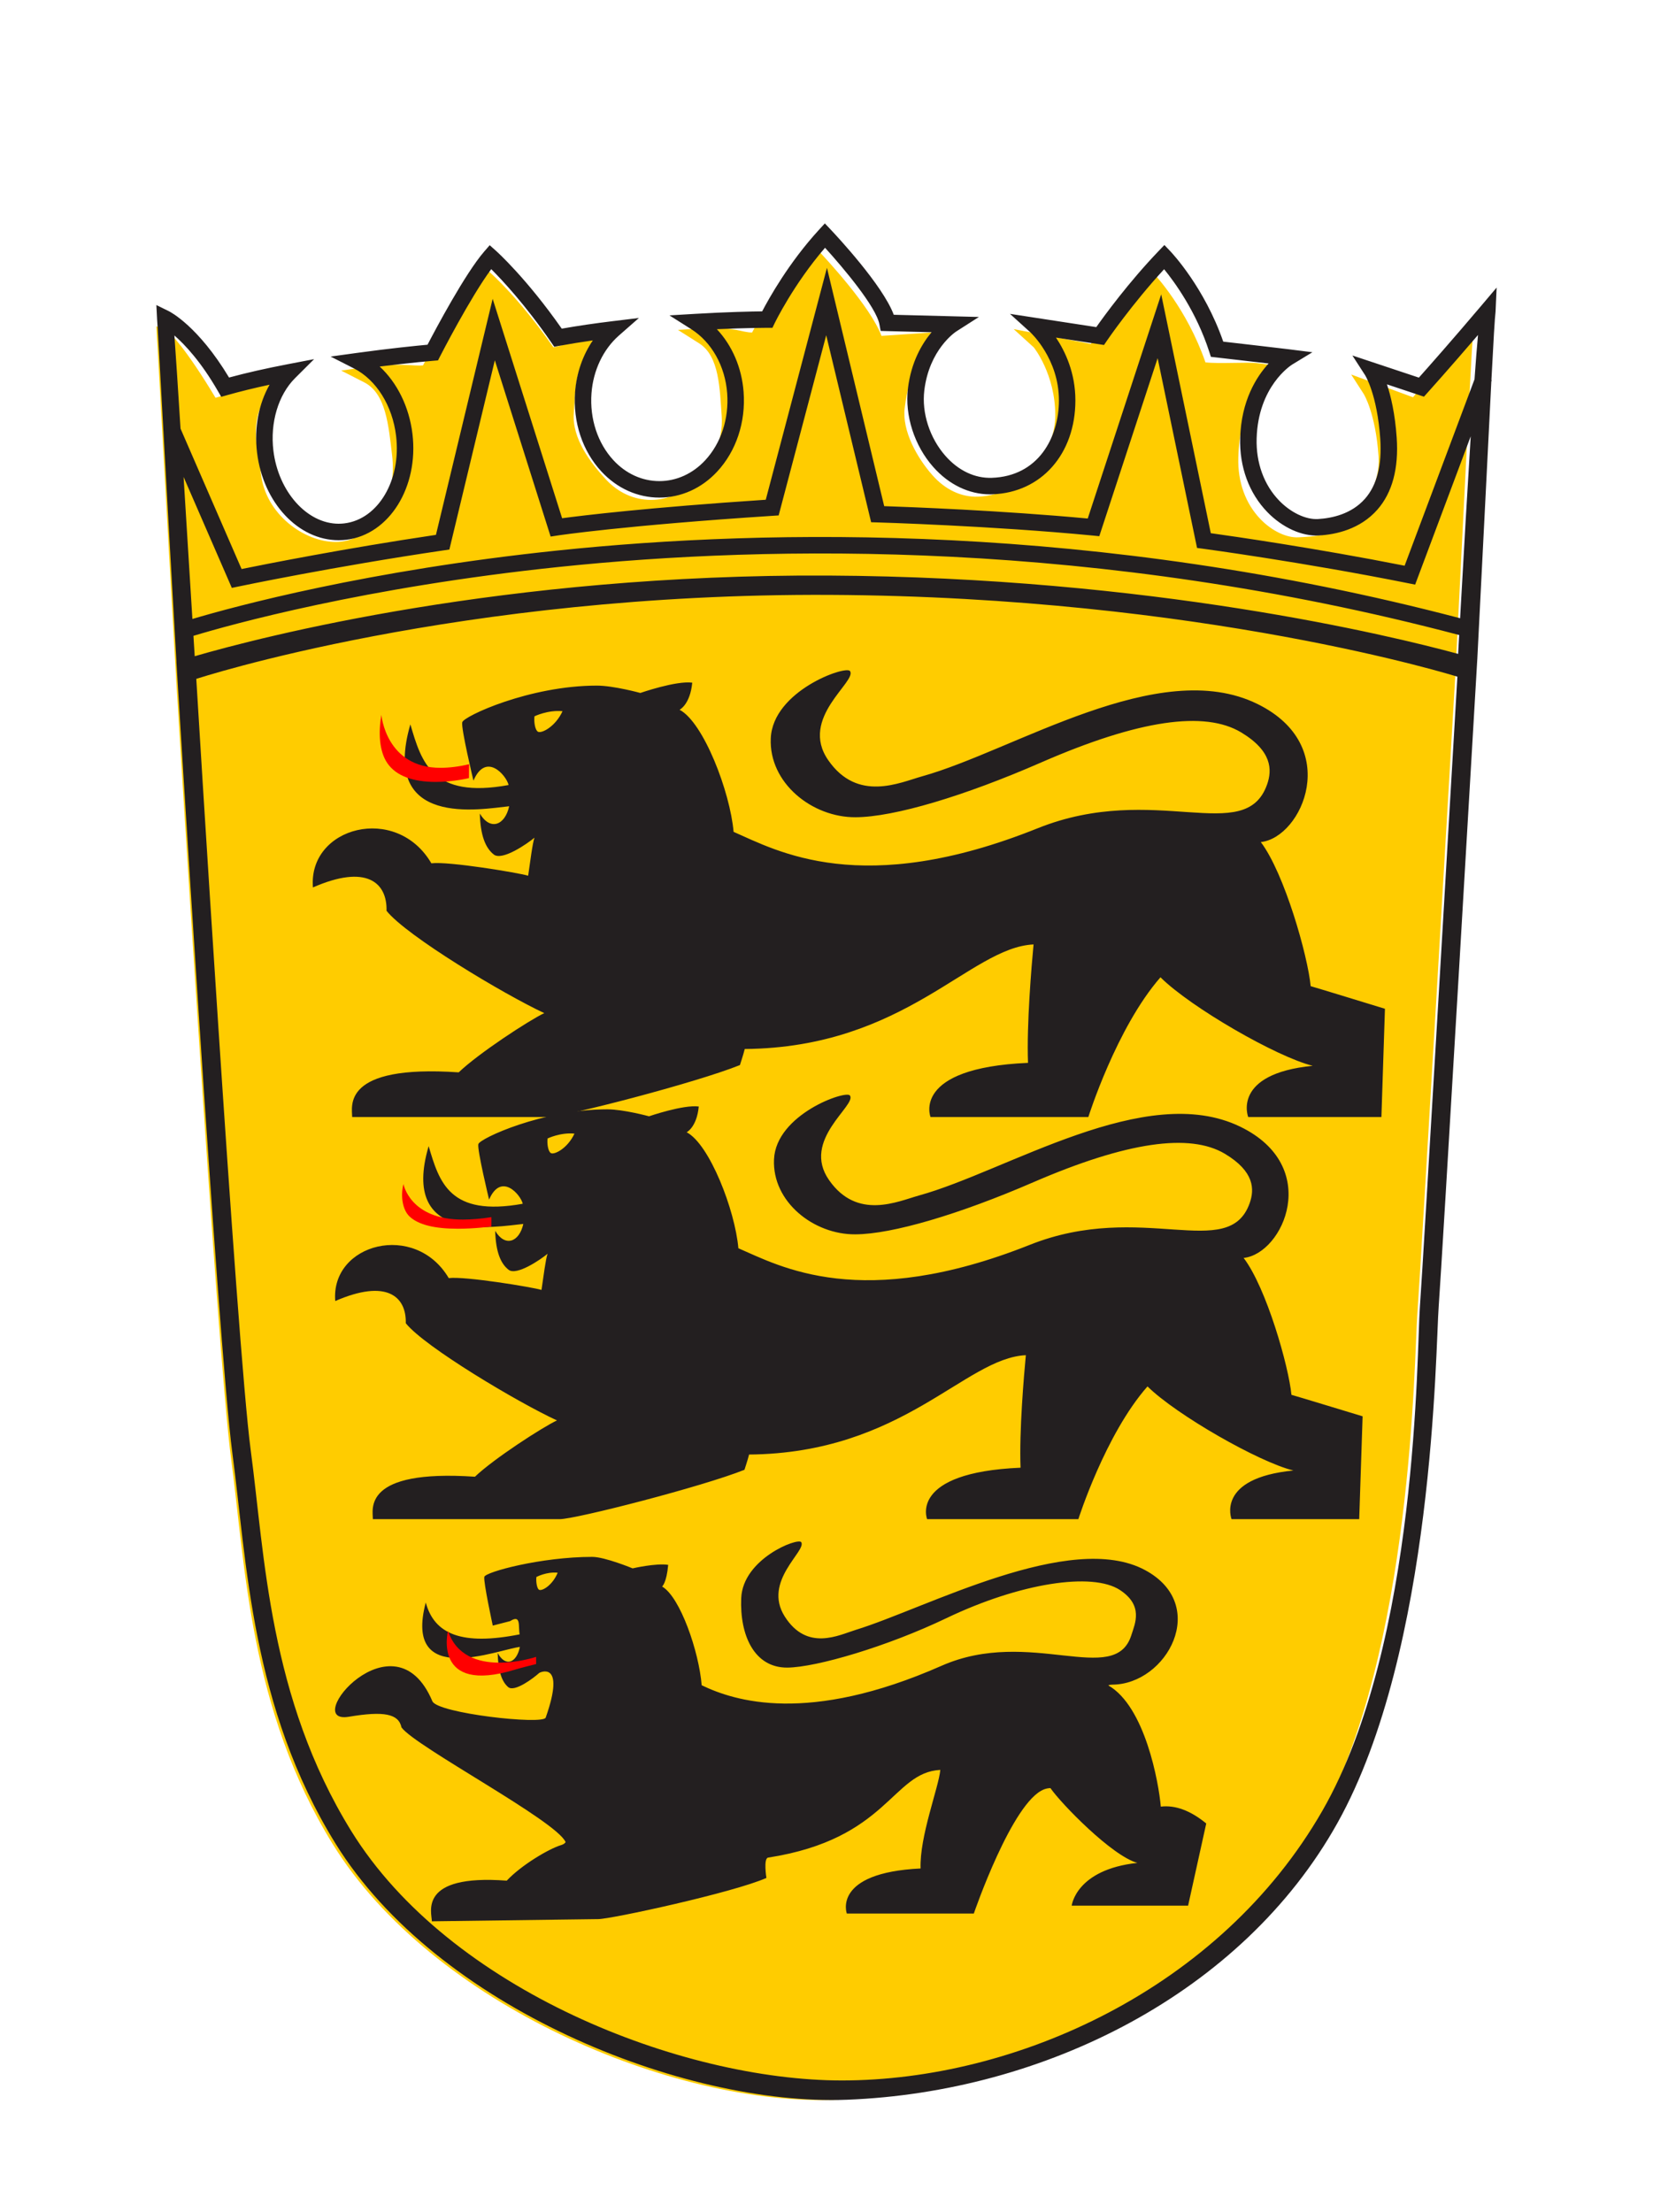 <?xml version="1.0" encoding="UTF-8"?>
<svg width="74px" height="99px" viewBox="0 0 74 99" version="1.1" xmlns="http://www.w3.org/2000/svg" xmlns:xlink="http://www.w3.org/1999/xlink">
    <!-- Generator: Sketch 64 (93537) - https://sketch.com -->
    <title>Logos/Bundesländer/Baden Würtem</title>
    <desc>Created with Sketch.</desc>
    <g id="Logos/Bundesländer/Baden-Würtem" stroke="none" stroke-width="1" fill="none" fill-rule="evenodd">
        <g id="Group-17" transform="translate(7, 10)">
            <path d="M59,4.042 L58.586,4.878 C57.331,6.367 56.651,7.338 56.256,7.782 L53.489,6.764 L54.049,7.634 C54.054,7.642 54.581,8.481 54.716,10.444 C54.795,11.602 54.084,12.695 53.559,13.293 C52.965,13.969 51.751,14.017 51.135,14.051 C50.597,14.082 49.938,13.766 49.432,13.243 C48.759,12.548 48.405,11.572 48.436,10.495 C48.501,8.193 49.375,6.966 49.435,6.929 L50.323,6.386 L49.292,6.257 C48.819,6.197 47.604,6.294 46.965,6.22 C46.136,3.823 44.699,2.294 44.636,2.229 L44.374,1.953 L44.112,2.228 C42.795,3.609 42.198,4.883 41.837,5.395 L38.379,4.731 L39.275,5.545 C39.288,5.556 40.242,6.753 40.242,8.594 C40.242,10.244 38.819,12.16 36.781,12.232 C36.033,12.26 35.311,11.915 34.743,11.272 C34.044,10.481 33.379,9.272 33.499,8.274 C33.716,6.471 34.441,5.5 34.488,5.469 L35.485,4.829 L32.461,5.034 C31.981,3.733 29.943,1.546 29.695,1.284 L29.427,1 L29.164,1.288 C27.833,2.744 26.957,4.327 26.669,4.883 C26.216,4.888 25.88,4.616 24.474,4.7 L23.35,4.767 L24.303,5.371 C25.209,5.945 25.22,7.417 25.308,8.618 C25.391,9.744 24.857,10.704 24.157,11.461 C23.61,12.052 22.894,12.377 22.141,12.377 C21.389,12.377 20.673,12.052 20.126,11.461 C19.426,10.704 18.604,9.621 18.687,8.495 C18.761,7.486 18.733,6.413 19.425,5.803 L20.305,5.026 L19.142,5.168 C18.355,5.264 18.471,5.423 17.775,5.546 C16.231,3.333 15.004,2.259 14.948,2.208 L14.674,1.962 L14.433,2.241 C13.593,3.213 12.296,5.666 11.937,6.356 C11.48,6.398 10.888,6.225 9.417,6.429 L8.273,6.587 L9.302,7.113 C10.284,7.615 10.392,9.045 10.553,10.376 C10.787,12.328 9.767,14.063 8.278,14.244 C8.195,14.254 8.11,14.259 8.026,14.259 C6.632,14.259 4.902,13.037 4.684,11.227 C4.535,9.991 4.149,8.924 4.925,7.735 L5.763,6.896 L4.601,7.12 C3.648,7.303 3.41,7.599 2.649,7.806 C1.287,5.537 0.608,4.905 0.554,4.878 L0,4.603 L0.032,5.223 C0.045,5.338 0.145,7.173 0.307,10.123 L0.303,10.125 L0.309,10.139 C0.455,12.791 0.652,16.341 0.884,20.353 L0.882,20.353 C0.882,20.353 2.711,50.544 3.345,55.293 C3.98,60.042 4.161,66.494 7.893,72.54 C12.341,79.747 23.165,84.267 30.398,83.988 C39.07,83.652 47.797,79.154 51.992,71.621 C56.257,63.962 56.308,50.699 56.45,48.819 C56.589,46.974 58.091,21.239 58.147,20.275 L58.147,20.274 C58.148,20.257 58.149,20.246 58.149,20.246 L58.149,20.246 C58.413,15.128 58.625,10.739 58.767,7.973 L58.785,7.924 L58.77,7.919 C58.859,6.196 58.921,5.114 58.953,4.897 L59,4.042" id="Fill-1" fill="#FFCC00"></path>
            <path d="M60,2.872 L59.302,3.697 C58.025,5.206 56.921,6.453 56.519,6.903 L53.542,5.912 L54.112,6.794 C54.117,6.802 54.653,7.652 54.79,9.642 C54.871,10.816 54.641,11.719 54.106,12.325 C53.502,13.01 52.628,13.197 52.002,13.233 C51.455,13.264 50.785,12.943 50.27,12.413 C49.585,11.708 49.225,10.719 49.256,9.627 C49.323,7.292 50.789,6.354 50.85,6.316 L51.753,5.767 L50.704,5.635 C50.223,5.575 48.411,5.367 47.761,5.292 C46.918,2.863 45.456,1.313 45.392,1.246 L45.126,0.967 L44.859,1.246 C43.52,2.645 42.444,4.123 42.077,4.642 L38.214,4.049 L39.125,4.874 C39.138,4.885 40.405,6.053 40.405,7.919 C40.405,9.594 39.477,11.315 37.404,11.388 C36.644,11.416 35.91,11.067 35.332,10.415 C34.621,9.613 34.256,8.486 34.379,7.474 C34.6,5.646 35.761,4.868 35.809,4.837 L36.823,4.188 L33.011,4.09 C32.522,2.771 30.45,0.554 30.198,0.288 L29.926,0 L29.658,0.292 C28.305,1.769 27.414,3.374 27.12,3.937 C26.66,3.942 25.541,3.964 24.112,4.049 L22.968,4.117 L23.937,4.729 C24.859,5.311 25.463,6.386 25.554,7.604 C25.638,8.745 25.278,9.839 24.567,10.606 C24.01,11.205 23.282,11.535 22.516,11.535 C21.751,11.535 21.023,11.205 20.467,10.606 C19.755,9.839 19.395,8.745 19.479,7.604 C19.555,6.58 20.003,5.639 20.706,5.02 L21.602,4.233 L20.419,4.377 C19.619,4.474 18.856,4.586 18.148,4.711 C16.578,2.467 15.259,1.276 15.202,1.225 L14.922,0.976 L14.677,1.259 C13.823,2.244 12.504,4.73 12.139,5.43 C11.674,5.473 10.46,5.592 8.964,5.799 L7.801,5.96 L8.848,6.493 C9.847,7.002 10.568,8.157 10.731,9.506 C10.97,11.485 9.933,13.244 8.418,13.427 C8.334,13.437 8.247,13.443 8.162,13.443 C6.744,13.443 5.46,12.005 5.239,10.17 C5.087,8.917 5.459,7.674 6.209,6.926 L7.061,6.076 L5.879,6.303 C4.91,6.489 4.028,6.689 3.254,6.899 C1.87,4.597 0.618,3.959 0.564,3.932 L0,3.654 L0.032,4.282 C0.046,4.398 0.147,6.259 0.312,9.249 L0.308,9.252 L0.314,9.265 C0.462,11.954 0.663,15.553 0.899,19.62 C0.899,19.621 0.896,19.621 0.896,19.621 C0.896,19.621 2.756,50.23 3.402,55.045 C4.047,59.86 4.232,66.401 8.027,72.531 C12.55,79.837 23.557,84.271 30.913,83.987 C39.732,83.648 48.607,79.236 52.873,71.6 C57.211,63.834 57.262,50.387 57.406,48.481 C57.548,46.611 59.075,20.518 59.132,19.541 L59.132,19.541 C59.134,19.523 59.134,19.512 59.134,19.512 C59.403,14.324 59.618,9.873 59.763,7.069 L59.782,7.02 L59.766,7.014 C59.857,5.267 59.92,4.17 59.952,3.951 L60,2.872 L60,2.872 Z M2.76,7.514 L2.904,7.762 L3.18,7.684 C3.747,7.524 4.379,7.369 5.068,7.22 C4.58,8.077 4.373,9.153 4.507,10.259 C4.776,12.494 6.348,14.181 8.162,14.181 C8.277,14.181 8.393,14.174 8.507,14.16 C10.425,13.928 11.751,11.801 11.464,9.418 C11.317,8.211 10.779,7.129 9.997,6.407 C11.408,6.231 12.392,6.149 12.404,6.148 L12.609,6.131 L12.702,5.948 C12.717,5.919 14.06,3.3 14.992,2.047 C15.475,2.53 16.523,3.647 17.676,5.325 L17.812,5.522 L18.047,5.478 C18.519,5.392 19.019,5.311 19.54,5.237 C19.088,5.898 18.807,6.702 18.744,7.549 C18.645,8.894 19.075,10.191 19.926,11.108 C20.624,11.859 21.544,12.273 22.516,12.273 C23.489,12.273 24.41,11.859 25.107,11.108 C25.958,10.191 26.389,8.894 26.289,7.549 C26.209,6.461 25.776,5.464 25.092,4.736 C26.441,4.674 27.338,4.673 27.348,4.673 L27.58,4.673 L27.681,4.464 C27.689,4.446 28.527,2.72 29.935,1.09 C30.751,1.988 32.224,3.737 32.37,4.52 L32.425,4.813 L34.704,4.871 C34.277,5.38 33.789,6.2 33.646,7.385 C33.499,8.6 33.934,9.949 34.78,10.904 C35.478,11.693 36.381,12.127 37.321,12.127 C37.358,12.127 37.393,12.126 37.43,12.125 C39.616,12.049 41.142,10.319 41.142,7.92 C41.142,6.689 40.686,5.729 40.273,5.111 L42.423,5.442 L42.554,5.25 C42.565,5.233 43.666,3.621 45.114,2.051 C45.576,2.616 46.554,3.949 47.135,5.746 L47.208,5.972 L47.444,5.999 C47.463,6.001 48.828,6.157 49.792,6.27 C49.248,6.862 48.567,7.933 48.519,9.606 C48.482,10.899 48.916,12.079 49.74,12.927 C50.41,13.616 51.285,14.013 52.044,13.969 C52.811,13.926 53.888,13.689 54.66,12.814 C55.329,12.053 55.62,10.97 55.526,9.591 C55.451,8.506 55.263,7.724 55.089,7.204 L56.746,7.756 L56.907,7.577 C56.919,7.564 57.887,6.486 59.166,4.994 C59.119,5.498 59.067,6.168 59.01,6.978 L55.881,15.322 C51.901,14.536 48.198,14.004 47.204,13.866 L44.984,3.175 L41.695,13.21 C37.852,12.85 33.689,12.693 32.583,12.656 L30.02,1.988 L27.281,12.369 C21.956,12.722 19.067,13.076 18.164,13.197 L15.055,3.375 L12.516,13.941 C8.402,14.553 4.839,15.262 3.815,15.471 L1.082,9.185 C0.97,7.408 0.877,5.98 0.808,5.016 C1.284,5.432 2.003,6.198 2.76,7.514 L2.76,7.514 Z M56.563,48.525 C56.422,50.383 56.514,63.535 52.2,71.05 C47.606,79.051 38.444,83.124 30.69,83.124 C23.53,83.124 13.123,79.079 8.723,71.957 C5.031,65.983 4.852,59.608 4.224,54.915 C3.596,50.222 1.787,20.388 1.787,20.388 C1.787,20.388 13.492,16.54 30.177,16.628 C46.862,16.715 58.243,20.29 58.243,20.29 C58.243,20.29 56.703,46.668 56.563,48.525 L56.563,48.525 Z M30.082,15.763 C15.553,15.687 4.698,18.508 1.717,19.373 C1.698,19.066 1.679,18.763 1.66,18.461 C3.305,17.964 9.305,16.285 18.055,15.374 C27.481,14.393 42.087,14.137 58.323,18.425 C58.307,18.704 58.291,18.985 58.276,19.269 C55.258,18.449 44.536,15.839 30.082,15.763 L30.082,15.763 Z M58.365,17.673 C42.08,13.397 27.438,13.655 17.979,14.64 C9.455,15.527 3.503,17.144 1.613,17.706 C1.469,15.379 1.336,13.231 1.219,11.349 L3.378,16.315 L3.672,16.254 C3.714,16.245 7.923,15.362 12.87,14.634 L13.117,14.598 L15.152,6.127 L17.65,14.018 L17.962,13.97 C17.991,13.965 20.908,13.524 27.593,13.088 L27.858,13.071 L29.987,5.006 L31.998,13.376 L32.28,13.384 C32.33,13.385 37.41,13.536 41.918,13.972 L42.212,14.001 L44.824,6.032 L46.588,14.527 L46.847,14.561 C46.892,14.567 51.317,15.161 56.044,16.107 L56.352,16.168 L58.84,9.53 C58.7,11.768 58.539,14.555 58.365,17.673 L58.365,17.673 Z" id="Fill-3" fill="#231F20"></path>
            <path d="M44.966,70.867 C44.875,69.804 44.264,66.385 42.615,65.44 C42.661,65.418 42.725,65.407 42.793,65.407 C45.242,65.395 47.168,61.846 44.264,60.281 C40.923,58.479 34.428,62 31.316,62.953 C30.557,63.187 29.131,63.935 28.129,62.354 C27.132,60.775 29.12,59.418 28.869,59.03 C28.724,58.814 26.253,59.767 26.182,61.539 C26.114,63.201 26.767,64.652 28.243,64.644 C29.55,64.635 32.737,63.691 35.355,62.437 C38.669,60.85 41.908,60.36 43.14,61.173 C44.193,61.87 43.816,62.662 43.646,63.195 C42.905,65.531 39.107,62.815 35.147,64.564 C29.17,67.199 25.884,66.143 24.412,65.434 C24.293,63.935 23.45,61.482 22.641,61.015 C22.641,61.015 22.84,60.858 22.913,60.045 C22.368,59.96 21.32,60.202 21.32,60.202 C21.32,60.202 20.079,59.688 19.511,59.688 C17.228,59.688 14.728,60.365 14.682,60.582 C14.634,60.803 15.06,62.764 15.06,62.764 L15.837,62.563 C16.341,62.244 16.191,62.8 16.264,63.156 C13.67,63.67 12.441,63.146 12.06,61.73 C11.037,65.6 15.3,63.828 16.274,63.719 C16.131,64.426 15.634,64.644 15.279,63.989 C15.3,64.808 15.466,65.273 15.75,65.517 C16.036,65.759 16.892,65.107 17.131,64.89 C17.146,64.86 18.345,64.288 17.429,66.883 C17.311,67.218 12.584,66.69 12.356,66.149 C10.65,62.103 6.422,67.214 8.618,66.844 C10.185,66.58 10.848,66.711 10.973,67.321 C11.593,68.179 17.917,71.503 18.321,72.456 C18.286,72.515 18.217,72.56 18.113,72.591 C17.583,72.751 16.351,73.472 15.685,74.181 C11.69,73.88 12.333,75.618 12.333,76 L19.782,75.902 C20.353,75.902 25.836,74.714 27.31,74.059 C27.31,74.059 27.17,73.18 27.387,73.149 C32.757,72.316 32.931,69.331 35.095,69.223 C35.023,70.012 34.162,72.194 34.212,73.635 C30.24,73.828 30.909,75.653 30.909,75.653 L36.595,75.653 C36.595,75.653 38.315,70.631 39.744,70.093 C39.841,70.057 39.934,70.039 40.026,70.039 C40.517,70.749 42.793,73.082 43.917,73.385 C41.16,73.685 40.977,75.299 40.977,75.299 L46.188,75.299 L47,71.621 C46.293,71.042 45.616,70.79 44.966,70.867 M17.131,61.159 C17.039,61.108 16.988,60.805 17.013,60.588 C17.013,60.588 17.467,60.344 17.966,60.397 C17.73,60.968 17.261,61.232 17.131,61.159" id="Fill-5" fill="#231F20"></path>
            <path d="M17,64.164 C17,64.164 13.802,65.243 13.055,63 C13.055,63 12.341,65.864 16.046,64.738 C16.266,64.666 17,64.485 17,64.485 L17,64.164" id="Fill-7" fill="#FF0000"></path>
            <path d="M50.814,52.434 C50.692,51.159 49.694,47.646 48.674,46.307 C50.449,46.121 52.2,42.216 48.522,40.432 C44.288,38.377 38.089,42.421 34.143,43.511 C33.187,43.776 31.377,44.629 30.117,42.826 C28.852,41.026 31.368,39.476 31.048,39.035 C30.87,38.788 27.739,39.875 27.65,41.896 C27.566,43.794 29.423,45.264 31.29,45.251 C32.944,45.244 35.953,44.351 39.256,42.92 C43.453,41.105 46.268,40.712 47.833,41.644 C49.162,42.439 49.162,43.238 48.945,43.853 C48.004,46.514 44.126,43.723 39.105,45.719 C31.548,48.725 27.92,46.68 26.055,45.873 C25.905,44.164 24.762,41.213 23.739,40.681 C23.739,40.681 24.191,40.463 24.282,39.529 C23.591,39.437 22.055,39.967 22.055,39.967 C22.055,39.967 20.912,39.655 20.188,39.655 C17.301,39.655 14.473,40.96 14.414,41.213 C14.354,41.458 14.895,43.696 14.895,43.696 C15.434,42.453 16.311,43.479 16.402,43.882 C13.123,44.474 12.668,42.92 12.189,41.303 C10.892,45.719 15.195,44.91 16.427,44.785 C16.25,45.593 15.616,45.842 15.168,45.095 C15.195,46.029 15.407,46.555 15.768,46.837 C16.129,47.118 17.213,46.37 17.513,46.121 C17.424,46.37 17.331,47.147 17.241,47.738 C16.82,47.613 13.812,47.118 13.089,47.21 C11.587,44.663 7.797,45.656 8.008,48.236 C10.294,47.24 11.196,48.018 11.166,49.23 C12.009,50.287 16.19,52.776 17.933,53.58 C17.274,53.892 15.107,55.293 14.262,56.1 C9.208,55.757 9.692,57.562 9.692,58 L18.054,58 C18.776,58 24.46,56.538 26.327,55.79 C26.327,55.79 26.473,55.355 26.534,55.107 C33.426,55.047 36.19,50.787 38.924,50.66 C38.839,51.563 38.624,54.048 38.687,55.696 C33.665,55.912 34.504,58 34.504,58 L41.275,58 C41.275,58 42.479,54.202 44.37,52.058 C45.668,53.337 49.367,55.448 50.901,55.822 C47.411,56.163 48.133,58 48.133,58 L53.848,58 L54,53.396 C54,53.396 50.839,52.434 50.814,52.434 M17.663,41.615 C17.543,41.551 17.483,41.213 17.513,40.96 C17.513,40.96 18.085,40.681 18.717,40.742 C18.413,41.398 17.822,41.7 17.663,41.615" id="Fill-9" fill="#231F20"></path>
            <path d="M13.732,44.59 C14.11,44.588 14.552,44.554 14.998,44.481 C14.998,44.481 15.003,44.706 14.998,44.898 C14.991,44.899 14.293,45 13.501,45 C12.459,45 11.737,44.826 11.338,44.455 C11.016,44.156 10.924,43.52 11.062,43 C11.062,43 11.345,44.601 13.732,44.59" id="Fill-11" fill="#FF0000"></path>
            <path d="M51.675,34.142 C51.549,32.799 50.507,29.101 49.443,27.692 C51.295,27.496 53.122,23.385 49.284,21.507 C44.866,19.344 38.397,23.602 34.281,24.749 C33.282,25.028 31.394,25.926 30.078,24.027 C28.759,22.133 31.384,20.501 31.051,20.037 C30.865,19.776 27.598,20.92 27.505,23.048 C27.417,25.046 29.355,26.593 31.302,26.581 C33.028,26.573 36.168,25.633 39.616,24.126 C43.994,22.216 46.933,21.803 48.565,22.784 C49.952,23.621 49.952,24.462 49.726,25.108 C48.744,27.909 44.698,24.972 39.457,27.073 C31.572,30.238 27.786,28.085 25.841,27.235 C25.684,25.436 24.491,22.329 23.423,21.77 C23.423,21.77 23.895,21.54 23.99,20.557 C23.269,20.46 21.666,21.018 21.666,21.018 C21.666,21.018 20.473,20.689 19.718,20.689 C16.705,20.689 13.755,22.063 13.694,22.329 C13.63,22.588 14.195,24.943 14.195,24.943 C14.757,23.635 15.673,24.716 15.768,25.139 C12.346,25.763 11.871,24.126 11.371,22.424 C10.018,27.073 14.508,26.222 15.794,26.089 C15.609,26.94 14.948,27.202 14.48,26.416 C14.508,27.399 14.73,27.953 15.106,28.25 C15.483,28.545 16.614,27.759 16.927,27.496 C16.834,27.759 16.737,28.577 16.644,29.198 C16.204,29.066 13.065,28.545 12.311,28.643 C10.744,25.961 6.789,27.007 7.009,29.723 C9.394,28.674 10.335,29.494 10.304,30.768 C11.183,31.882 15.546,34.501 17.365,35.348 C16.677,35.676 14.417,37.152 13.535,38 C8.261,37.639 8.766,39.539 8.766,40 L17.491,40 C18.244,40 24.176,38.461 26.124,37.674 C26.124,37.674 26.276,37.215 26.34,36.955 C33.531,36.892 36.416,32.408 39.269,32.274 C39.18,33.224 38.956,35.84 39.021,37.575 C33.781,37.802 34.657,40 34.657,40 L41.722,40 C41.722,40 42.978,36.003 44.951,33.745 C46.306,35.092 50.166,37.315 51.767,37.707 C48.125,38.066 48.878,40 48.878,40 L54.842,40 L55,35.154 C55,35.154 51.701,34.142 51.675,34.142 M17.083,22.753 C16.958,22.684 16.895,22.329 16.927,22.063 C16.927,22.063 17.523,21.77 18.183,21.834 C17.866,22.524 17.249,22.842 17.083,22.753" id="Fill-13" fill="#231F20"></path>
            <path d="M12.732,24.369 C13.108,24.368 13.556,24.315 14,24.207 C14,24.207 13.993,24.802 13.993,24.828 C13.986,24.83 13.3,25 12.511,25 C11.472,25 10.735,24.727 10.346,24.168 C9.971,23.63 9.936,22.775 10.074,22 C10.074,22 10.273,24.379 12.732,24.369" id="Fill-15" fill="#FF0000"></path>
        </g>
    </g>
</svg>